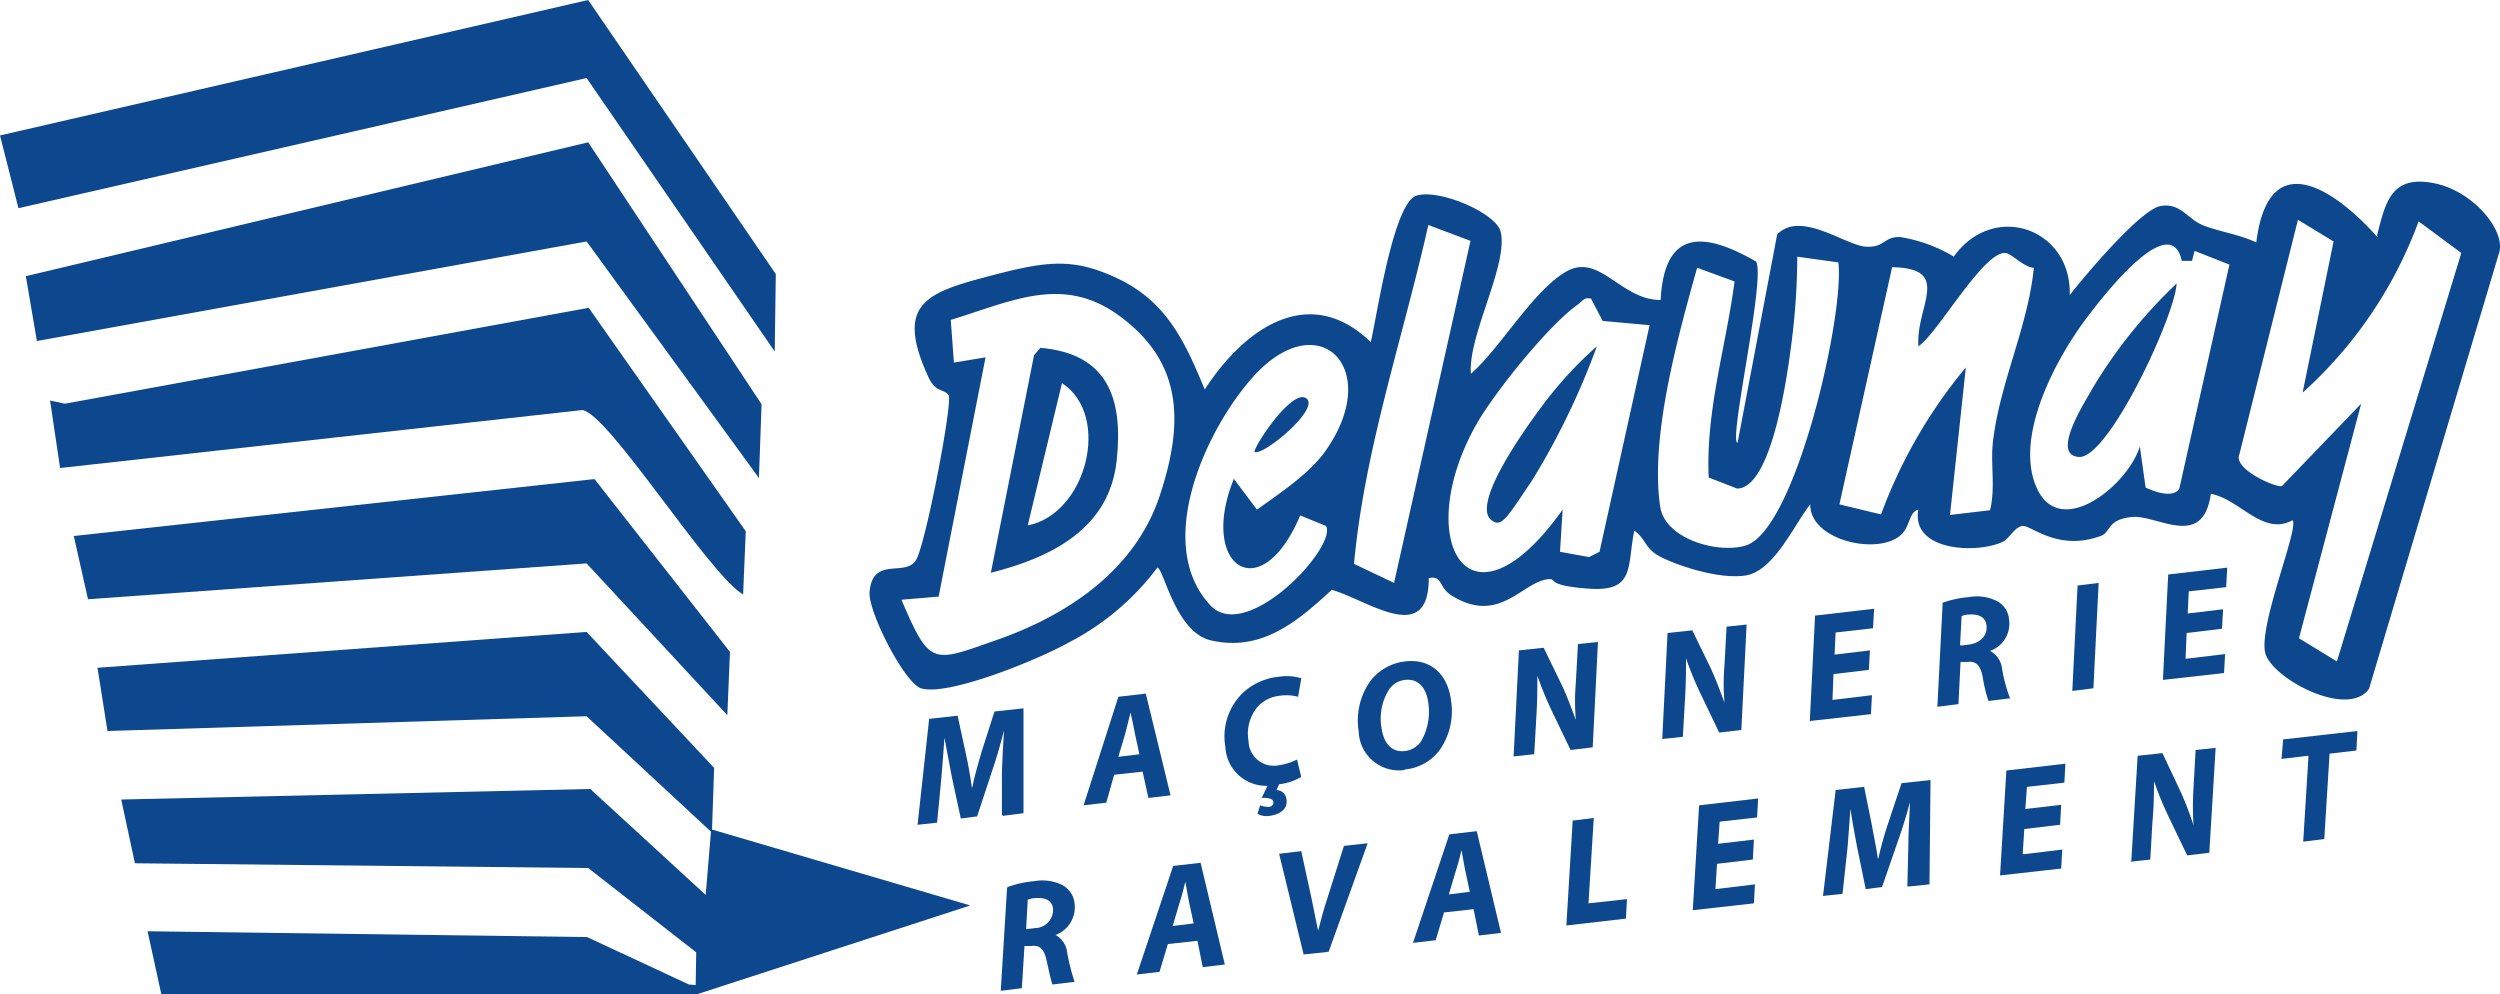 <svg id="Logo" xmlns="http://www.w3.org/2000/svg" width="205" height="81.507" viewBox="0 0 205 81.507">
  <g id="Groupe_140" data-name="Groupe 140" transform="translate(75.241 46.545)">
    <path id="Tracé_46" data-name="Tracé 46" d="M181.015,143.13v-3.544c.043-.951.086-2.118.173-3.371h0c-.3,1.167-.648,2.377-.994,3.371l-1.21,3.673-1.34.173-.735-3.414c-.173-.908-.389-2.074-.605-3.2h0c-.086,1.167-.173,2.463-.259,3.371l-.346,3.587-1.6.173.951-8.687,2.334-.259.691,3.2c.173.778.346,1.729.475,2.679h.043c.173-.994.519-2.031.735-2.852l1.08-3.371,2.377-.259V143l-1.685.216-.086-.086Z" transform="translate(-174.1 -122.861)" fill="#0d488e"/>
    <path id="Tracé_47" data-name="Tracé 47" d="M208.107,138.255l-.648,2.29-1.858.216,2.852-8.9,2.247-.259,2.031,8.341-1.815.216L210.44,138Zm2.074-1.642-.389-1.815c-.086-.475-.216-1.124-.346-1.642h0c-.13.562-.3,1.21-.432,1.729l-.562,1.9,1.772-.216h-.043Z" transform="translate(-191.987 -121.271)" fill="#0d488e"/>
    <path id="Tracé_48" data-name="Tracé 48" d="M238.648,136.566a4.465,4.465,0,0,1-1.815.605l-.216.475a.843.843,0,0,1,.821.778c.13.864-.691,1.253-1.383,1.34a1.481,1.481,0,0,1-.994-.173l.216-.691a1.957,1.957,0,0,0,.691.13c.216,0,.432-.173.389-.389,0-.216-.259-.389-.951-.346l.475-.994a3.356,3.356,0,0,1-3.457-3.2,4.967,4.967,0,0,1,1.513-4.495,5.073,5.073,0,0,1,2.9-1.253,4.072,4.072,0,0,1,1.815.13L238.389,130a3.751,3.751,0,0,0-1.513-.086,2.882,2.882,0,0,0-1.772.864,3.435,3.435,0,0,0-.778,2.852,2.069,2.069,0,0,0,2.463,1.988,4.791,4.791,0,0,0,1.513-.475l.346,1.426h0Z" transform="translate(-207.186 -119.408)" fill="#0d488e"/>
    <path id="Tracé_49" data-name="Tracé 49" d="M261.478,134.362a3.3,3.3,0,0,1-3.76-3.155,5.587,5.587,0,0,1,.994-4.192,4.172,4.172,0,0,1,2.809-1.556c2.161-.259,3.5,1.124,3.76,3.155a5.559,5.559,0,0,1-.951,4.149,4.017,4.017,0,0,1-2.852,1.556h0Zm.043-1.556a1.882,1.882,0,0,0,1.3-.778,4.858,4.858,0,0,0,.605-3.155c-.13-1.037-.648-2.031-1.9-1.9a1.8,1.8,0,0,0-1.34.821,4.487,4.487,0,0,0-.6,3.112c.173,1.21.778,2.031,1.945,1.9h0Z" transform="translate(-221.545 -117.766)" fill="#0d488e"/>
    <path id="Tracé_50" data-name="Tracé 50" d="M287.2,131.135l.432-8.643,2.031-.216,1.513,3.112c.475,1.037.778,1.9,1.124,2.809h0a18.025,18.025,0,0,1,0-3.068l.173-3.155,1.642-.173-.432,8.643-1.815.216-1.556-3.241a28.51,28.51,0,0,1-1.167-2.852h0c0,.864,0,2.074-.086,3.414l-.173,3.025-1.6.173H287.2Z" transform="translate(-238.322 -115.706)" fill="#0d488e"/>
    <path id="Tracé_51" data-name="Tracé 51" d="M315.4,127.835l.432-8.643,2.031-.216,1.513,3.112c.475,1.037.778,1.9,1.124,2.809h0a18.032,18.032,0,0,1,0-3.068l.173-3.155,1.642-.173-.432,8.643-1.815.216-1.556-3.241a28.514,28.514,0,0,1-1.167-2.852h0c0,.864,0,2.074-.086,3.414l-.173,3.025-1.6.173H315.4Z" transform="translate(-254.334 -113.833)" fill="#0d488e"/>
    <path id="Tracé_52" data-name="Tracé 52" d="M348.24,120.513l-2.9.346-.086,2.118,3.241-.389-.086,1.556-5.013.562.432-8.643,4.84-.562-.087,1.6-3.068.346-.086,1.815,2.9-.346-.086,1.556h0Z" transform="translate(-270.234 -112.129)" fill="#0d488e"/>
    <path id="Tracé_53" data-name="Tracé 53" d="M367.989,113.712a8.482,8.482,0,0,1,2.161-.475,3.732,3.732,0,0,1,2.2.259,1.846,1.846,0,0,1,1.124,1.556,2.361,2.361,0,0,1-1.556,2.593h0a1.918,1.918,0,0,1,.994,1.513,12.345,12.345,0,0,0,.648,2.377l-1.772.216a11.874,11.874,0,0,1-.475-1.988c-.216-1.037-.605-1.3-1.3-1.21H369.5l-.173,3.457-1.729.216.432-8.471h0Zm1.513,3.5.691-.086c.951-.13,1.556-.778,1.426-1.6-.086-.691-.691-.908-1.383-.864a1.645,1.645,0,0,0-.648.13l-.13,2.377h.043Z" transform="translate(-283.975 -110.817)" fill="#0d488e"/>
    <path id="Tracé_54" data-name="Tracé 54" d="M395.361,110.6l-.432,8.643-1.729.216.432-8.643Z" transform="translate(-298.512 -109.347)" fill="#0d488e"/>
    <path id="Tracé_55" data-name="Tracé 55" d="M415.24,112.713l-2.9.346-.086,2.118,3.241-.389-.086,1.556-5.013.562.432-8.643,4.84-.562-.086,1.6-3.068.346-.086,1.815,2.9-.346-.086,1.556h0Z" transform="translate(-308.278 -107.7)" fill="#0d488e"/>
  </g>
  <g id="Groupe_141" data-name="Groupe 141" transform="translate(82.069 59.942)">
    <path id="Tracé_56" data-name="Tracé 56" d="M190.462,167.612a8.481,8.481,0,0,1,2.161-.475,3.732,3.732,0,0,1,2.2.259,1.925,1.925,0,0,1,1.124,1.556,2.438,2.438,0,0,1-1.556,2.593h0a1.874,1.874,0,0,1,.951,1.469,18.076,18.076,0,0,0,.605,2.377l-1.815.216c-.086-.216-.259-.951-.475-1.945-.216-1.037-.605-1.3-1.3-1.21h-.519c0,.043-.216,3.457-.216,3.457l-1.729.216.519-8.471h.043Zm1.513,3.457.735-.086a1.5,1.5,0,0,0,1.469-1.6c-.086-.691-.648-.908-1.383-.864a2.168,2.168,0,0,0-.691.13l-.13,2.377h0Z" transform="translate(-189.9 -154.82)" fill="#0d488e"/>
    <path id="Tracé_57" data-name="Tracé 57" d="M218.25,170.355l-.691,2.291-1.858.216,2.982-8.9,2.247-.259,1.988,8.341-1.815.216-.432-2.161-2.334.259Zm2.118-1.642-.389-1.815c-.086-.475-.216-1.124-.3-1.642h0c-.13.562-.3,1.21-.475,1.729l-.562,1.9,1.772-.216h-.043Z" transform="translate(-204.55 -152.896)" fill="#0d488e"/>
    <path id="Tracé_58" data-name="Tracé 58" d="M244.731,169.205l-2.031-8.341,1.815-.216.864,3.976c.173.908.346,1.685.519,2.55h0c.216-.864.475-1.815.778-2.723l1.34-4.235L249.96,160l-3.2,8.9-2.031.216Z" transform="translate(-219.881 -150.795)" fill="#0d488e"/>
    <path id="Tracé_59" data-name="Tracé 59" d="M270.65,164.355l-.692,2.291-1.858.216,2.982-8.9,2.247-.259,1.988,8.341-1.815.216-.432-2.161-2.334.259Zm2.118-1.642-.389-1.815c-.086-.475-.216-1.124-.3-1.642h0c-.13.562-.3,1.21-.475,1.729l-.562,1.9,1.772-.216h-.043Z" transform="translate(-234.304 -149.489)" fill="#0d488e"/>
    <path id="Tracé_60" data-name="Tracé 60" d="M297.719,155.416l1.729-.216-.432,7,3.155-.346-.086,1.6-4.884.562Z" transform="translate(-250.828 -148.069)" fill="#0d488e"/>
    <path id="Tracé_61" data-name="Tracé 61" d="M326.083,156.513l-2.9.346-.13,2.074,3.241-.389-.086,1.556-5.013.562.519-8.6,4.84-.562-.086,1.556-3.068.346-.13,1.815,2.939-.346-.086,1.556v.086Z" transform="translate(-264.456 -145.968)" fill="#0d488e"/>
    <path id="Tracé_62" data-name="Tracé 62" d="M352.815,156.73l.086-3.544c0-.908.086-2.118.13-3.371h0c-.3,1.124-.691,2.377-1.037,3.328l-1.253,3.63-1.34.173-.692-3.371c-.173-.908-.389-2.074-.562-3.2h0c-.086,1.124-.173,2.463-.259,3.371l-.389,3.587-1.6.173,1.037-8.687,2.334-.259.648,3.2c.13.778.346,1.729.475,2.679h.043a28.443,28.443,0,0,1,.778-2.809l1.124-3.371,2.377-.259-.086,8.557-1.685.173Z" transform="translate(-278.481 -143.981)" fill="#0d488e"/>
    <path id="Tracé_63" data-name="Tracé 63" d="M384.383,149.913l-2.9.346-.13,2.074,3.241-.389-.086,1.556-5.013.562.519-8.6,4.84-.562-.086,1.556-3.068.346-.13,1.815,2.939-.346-.086,1.556v.086Z" transform="translate(-297.56 -142.221)" fill="#0d488e"/>
    <path id="Tracé_64" data-name="Tracé 64" d="M404.286,151.148l.519-8.6,2.031-.216,1.469,3.112a26.265,26.265,0,0,1,1.08,2.809h0a24.015,24.015,0,0,1,0-3.068l.173-3.112,1.642-.173-.519,8.6-1.815.216-1.556-3.241a28.5,28.5,0,0,1-1.167-2.852h0c0,.821,0,2.031-.13,3.414l-.173,3.025-1.642.173Z" transform="translate(-311.586 -140.517)" fill="#0d488e"/>
    <path id="Tracé_65" data-name="Tracé 65" d="M435.061,140.731l-2.161.259.13-1.6,6.094-.691-.086,1.6-2.2.259-.432,7-1.729.216.432-7h0Z" transform="translate(-327.883 -138.7)" fill="#0d488e"/>
  </g>
  <g id="Groupe_142" data-name="Groupe 142" transform="translate(71.304 14.897)">
    <path id="Tracé_66" data-name="Tracé 66" d="M187.943,84.454l3.544-17.849.519-.605c5.532.475,6.785,4.149,6.266,9.162-.562,5.661-5.359,8.038-10.372,9.292Zm3.025-3.89c4.84-.951,6.871-9.032,2.809-11.669Z" transform="translate(-177.999 -52.374)" fill="#0d488e"/>
    <path id="Tracé_67" data-name="Tracé 67" d="M282.5,79.962c-1.858-1.426,3.673-8.773,4.754-10.156a31.866,31.866,0,0,1,3.89-4.106,60.644,60.644,0,0,1-5.272,10.934C283.67,79.918,283.324,80.567,282.5,79.962Z" transform="translate(-231.503 -52.203)" fill="#0d488e"/>
    <path id="Tracé_68" data-name="Tracé 68" d="M401.283,53.7c-.086,2.593-5.575,14.391-8,14.262s.648-4.754.994-5.445a40.338,40.338,0,0,1,7-8.773h0Z" transform="translate(-294.101 -45.389)" fill="#0d488e"/>
    <path id="Tracé_69" data-name="Tracé 69" d="M242.322,75.5c.951.951-3.76,4.8-4.322,4.322C238.216,78.954,241.285,74.46,242.322,75.5Z" transform="translate(-206.448 -57.679)" fill="#0d488e"/>
    <path id="Tracé_70" data-name="Tracé 70" d="M288.6,38.891c.691-2.679,1.124-4.927,4.538-4.322s6.137,4.062,5.445,5.834L287.947,76.058c-1.729,2.42-7.736-.735-8.471-2.809-.735-2.118,2.766-10.372,2.2-11.02-2.42,1.34-4.322-1.729-6.7-2.161-.648,4.624-4.408,1.685-6.483,1.9s-1.685,1.253-2.55,1.556c-3.587,1.3-5.748-.951-6.439-.821s-1.037,1.08-1.685,1.34c-2.161.951-7.433.691-6.828-2.679-.735.173-.691,1.3-1.3,1.945-1.729,1.9-7.606.648-7.563-2.377-1.34,1.685-2.982,5.489-5.316,5.834s-5.921-.951-7.088-1.6S228.61,63.7,227.7,63.093c-.605,2.9.086,5.013-3.673,4.754s-2.55-.864-3.414-.778c-2.161.259-4.019,3.8-7.952,1.3-.994-.648-.691-1.642-1.815-1.383,0,5.618-4.97,1.815-7.952.951-2.809,2.593-5.748,5.1-9.9,4.149-2.939-.648-3.89-5.964-4.408-5.964a21.205,21.205,0,0,1-7.26,6.137c-2.723,1.513-9.94,4.408-12.1,3.76-1.34-.389-4.365-6.266-4.235-7.909.259-3.025,3.025-1.124,3.846-2.679s2.982-12.879,2.636-13.44-1.08-.173-1.685-1.556c-2.593-5.7-.389-6.785,4.495-8.082s7.131-1.772,10.934,0c4.106,1.9,5.618,5.186,7.26,9.162,3.112-4.84,8.471-8.859,13.613-3.89.519-2.2,1.858-11.453,3.76-12.014s6.439,1.426,6.872,2.9c.735,2.636-2.679,8.557-2.42,11.712,2.42-2.118,5.1-6.828,7.822-8.384s4.451,2.334,7.736,2.334c.3-5.834,3.544-5.618,7.822-3.155.821,1.3-2.29,14.823-1.513,14.867L239.414,38.8c1.9-1.988,5.575.864,7.217.994s1.513-.864,2.9-.778a12.3,12.3,0,0,1,4.365,1.6c3.284-4.581,9.681-2.291,9.508,3.155,1.21-1.556,5.791-7,7.433-7.3s2.2,1.037,3.457,1.556,3.068.778,4.408,1.426c.994-8.038,6.4-4.408,9.94-.432v-.13Zm-3.5.519-2.982-1.815-4.8,19.232c-.562,1.21,3.112,2.809,3.5,2.593l6.483-6.742-5.1,19.232,3.112,1.9,10.2-33.493-3.5-2.593A35.15,35.15,0,0,1,282.5,51.77l2.55-12.447v.086Zm-70.833-.086-3.457-1.3c-2.074,9.248-5.229,18.367-6.094,27.789L208,67.371Zm58.343,1.729c-.864-4.495-6.569,2.939-7.779,4.538-2.55,3.371-6.05,9.853-4.106,14.046s7.477-.3,8.427-3.457l.475,3.371c.735.346,2.247.908,2.766.086l4.106-18.367-2.852-1.124-.216.821h-.821Zm-12.144.475c-.778,0-1.9-1.21-2.334-1.21-1.815-.13-5.532,6.569-7.131,7.649-.259-3.241,2.852-6.4-2.161-6.483l-4.322,19.448,3.414.821A41.011,41.011,0,0,1,254.886,49.7l-1.3,12.1,3.284-.389c.475-1.9,0-3.89.259-5.791.605-4.8,2.852-9.292,3.328-14.046h0Zm-15.99-.432-3.414-.475a55.775,55.775,0,0,1-.475,7.088c-.3,2.334-1.556,11.885-4.451,11.928l-2.334-.908c-.259-5.445,1.426-10.761,2.118-16.077l-3.068-1.124c-1.556,5.575-3.89,13.873-3.025,19.621.432,2.679,4.84,3.846,7,3.155,4.106-1.21,8.125-18.972,7.606-23.208h0ZM167.588,68.711c2.377,5.575,2.55,5.186,7.865,3.328,5.791-2.031,11.28-5.7,13.311-11.755s1.815-10.8-2.852-14.478c-4.8-3.846-9.032-1.6-14.262,0l.259,3.5,2.593-.432-3.846,19.621-3.068.259h0ZM224.2,44.077c-.605-.173-.735.173-1.08.432-2.42,1.685-6.828,7.174-8.341,9.81-5.359,9.421-.735,17.978,7.044,7.044l-.216,3.457,2.377.432.864-.432,4.106-18.583-3.846-.346-.951-1.815ZM194.814,58.771l1.945,2.593c1.858-1.34,4.235-2.9,5.575-4.754,4.884-6.828-.562-12.23-6.007-6.007-3.8,4.322-8.038,13.57-3.414,18.583,2.982,3.241,10.458-4.8,9.508-6.483l-2.118-.864c-3.241,7.693-8.341,4.149-5.445-2.982v-.086Z" transform="translate(-164.991 -34.47)" fill="#0d488e"/>
  </g>
  <g id="Groupe_143" data-name="Groupe 143">
    <path id="Tracé_71" data-name="Tracé 71" d="M90.067,142.33l-22.343,7.26H23.729l-1.124-5.143,36.043.475,8.341,3.89.562.043.043-2.679-8.859-6.915-37.167-.389-1.124-5.229,38.463-.864,9.465,8.687.432-5.186-10.2-9.465-39.284,1.21-.821-5.186L58.605,119.9l10.459,11.15-.173,5.056Z" transform="translate(-10.505 -68.083)" fill="#0d488e"/>
    <path id="Tracé_72" data-name="Tracé 72" d="M65.015,54.529l-14.132-19.4L5.808,43.293,4.9,37.977,51.013,27,65.231,48.479Z" transform="translate(-2.782 -15.331)" fill="#0d488e"/>
    <path id="Tracé_73" data-name="Tracé 73" d="M66.546,76.724,66.33,81.91c-2.852-1.685-10.977-14.78-13.181-15.126L10.321,71.538,9.5,66.006l1.21.259L53.668,58.4Z" transform="translate(-5.394 -33.161)" fill="#0d488e"/>
    <path id="Tracé_74" data-name="Tracé 74" d="M63.529,28.826,48.1,6.4,1.513,17.071,0,11.107,48.23,0,63.615,22.473Z" fill="#0d488e"/>
    <path id="Tracé_75" data-name="Tracé 75" d="M56.7,90.9l11.107,14.175-.216,5.186L56.05,97.815l-40.883,2.939L14,95.567Z" transform="translate(-7.95 -51.616)" fill="#0d488e"/>
  </g>
</svg>
